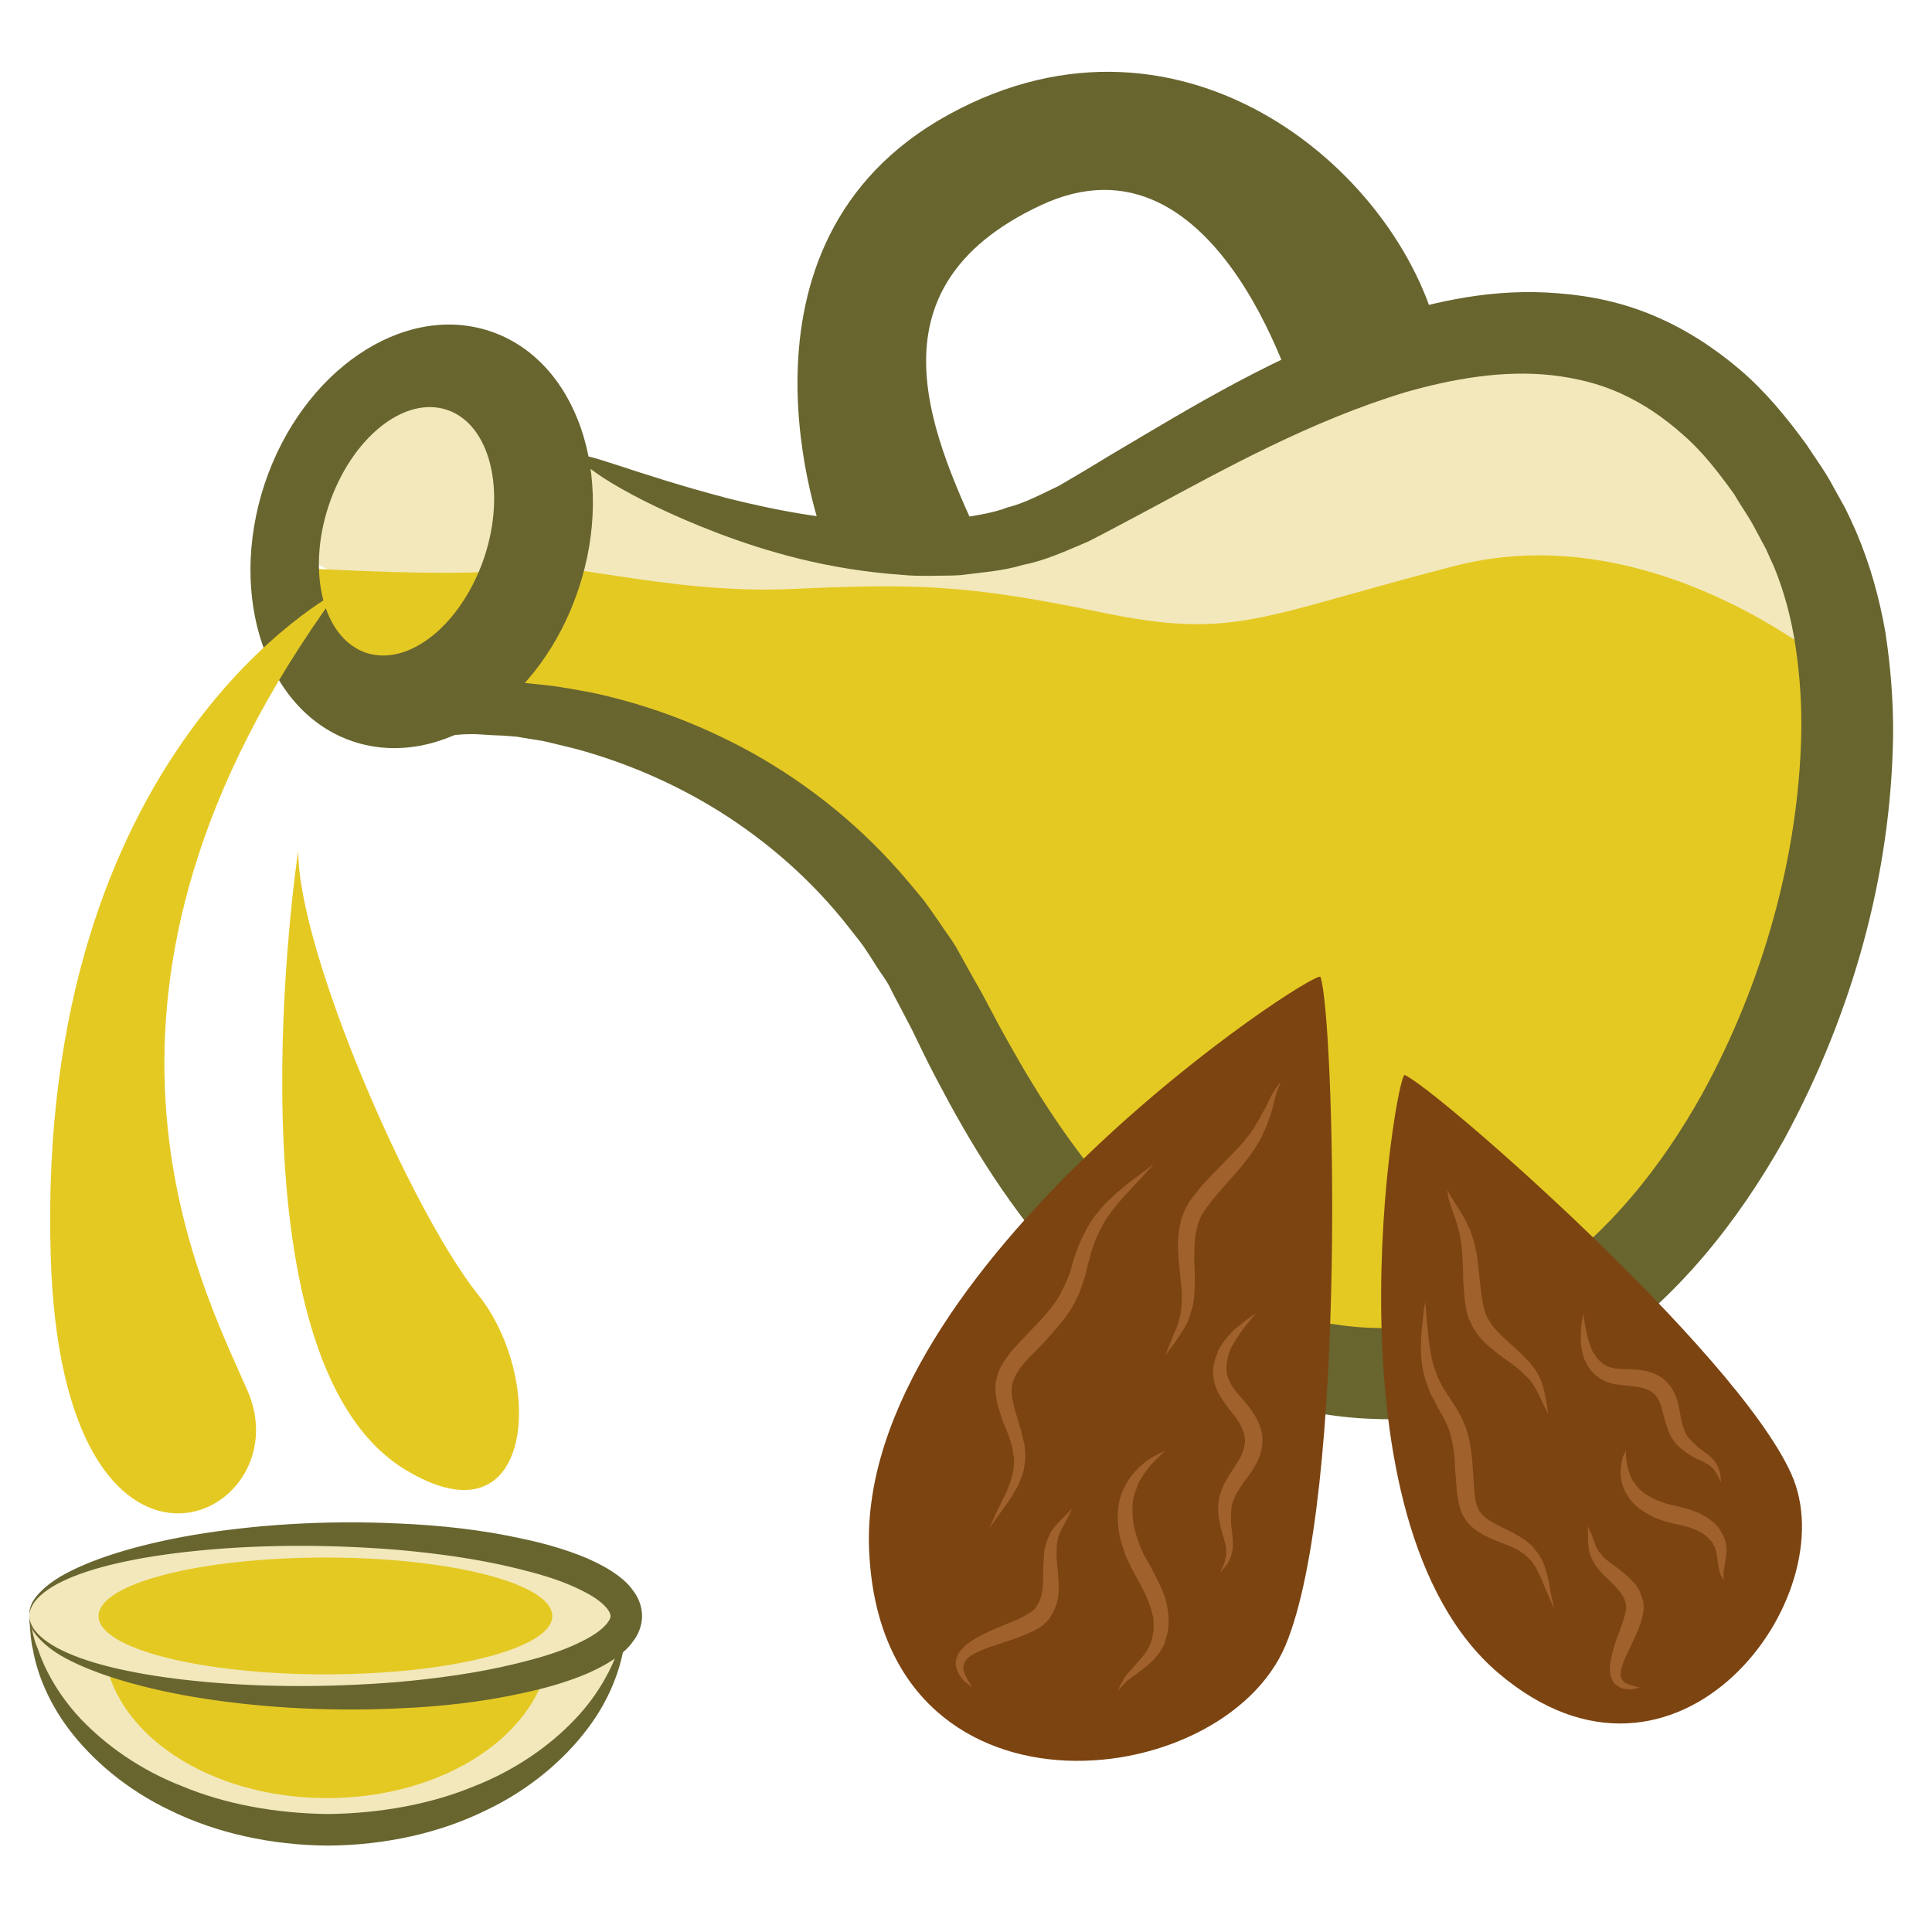 <?xml version="1.0" encoding="UTF-8" standalone="no"?>
<svg
   xmlns:dc="http://purl.org/dc/elements/1.1/"
   xmlns:cc="http://creativecommons.org/ns#"
   xmlns:rdf="http://www.w3.org/1999/02/22-rdf-syntax-ns#"
   xmlns:svg="http://www.w3.org/2000/svg"
   xmlns="http://www.w3.org/2000/svg"
   id="svg60"
   viewBox="0 0 5573.56 5573.56"
   style="clip-rule:evenodd;fill-rule:evenodd;image-rendering:optimizeQuality;shape-rendering:geometricPrecision;text-rendering:geometricPrecision"
   version="1.1"
   height="55.736mm"
   width="55.736mm"
   xml:space="preserve"><rect x="0" y="0" width="5573.56" height="5573.56" fill="#333333" stroke="none"/>
 <defs
   id="defs4">
  <style
   id="style2"
   type="text/css">
   <![CDATA[
    .str0 {stroke:white;stroke-width:70.56}
    .fil2 {fill:#68652F;fill-rule:nonzero}
    .fil4 {fill:#7C4411;fill-rule:nonzero}
    .fil5 {fill:#A0612D;fill-rule:nonzero}
    .fil3 {fill:#E5C923;fill-rule:nonzero}
    .fil1 {fill:#F2E8BB;fill-rule:nonzero}
    .fil0 {fill:white;fill-rule:nonzero}
   ]]>
  </style>
 </defs>
 <g
   transform="translate(-7722.72,-12387.72)"
   id="Vrstva_x0020_1">
  <polygon
   style="fill:#ffffff;fill-rule:nonzero;stroke:#ffffff;stroke-width:70.56"
   id="polygon7"
   points="7758,12423 13261,12423 13261,17926 7758,17926 "
   class="fil0 str0" />
  <path
   style="fill:#f2e8bb;fill-rule:nonzero"
   id="path9"
   d="m 8567,13977 73,-402 268,-85 243,12 183,268 61,-65 399,221 575,51 402,-97 389,-171 438,-255 500,-86 365,61 389,341 147,475 -134,305 c 0,0 -1072,-220 -1133,-195 -61,24 -1570,24 -1607,24 -36,0 -919,-222 -919,-222 l -432,-70 z"
   class="fil1" />
  <path
   style="fill:#f2e8bb;fill-rule:nonzero"
   id="path11"
   d="m 7808,17058 c 30,341 404,608 861,608 458,0 831,-267 862,-608 z"
   class="fil1" />
  <path
   style="fill:#68652f;fill-rule:nonzero"
   id="path13"
   d="m 9531,17058 c 0,0 -1,8 -2,23 -2,15 -1,39 -8,67 -11,58 -39,143 -105,229 -65,86 -165,174 -295,235 -129,63 -286,99 -452,100 -165,-1 -323,-37 -452,-100 -130,-61 -230,-149 -295,-235 -65,-86 -94,-171 -104,-229 -7,-28 -7,-52 -9,-67 -1,-15 -1,-23 -1,-23 0,0 2,7 5,22 4,15 7,38 19,65 18,54 56,130 125,203 70,73 168,145 292,193 122,51 267,78 420,80 153,-2 298,-29 421,-80 123,-48 222,-120 291,-193 70,-73 107,-149 126,-203 11,-27 14,-50 18,-65 4,-15 6,-22 6,-22 z"
   class="fil2" />
  <path
   style="fill:#e5c923;fill-rule:nonzero"
   id="path15"
   d="m 9309,17149 c -23,239 -302,426 -643,426 -341,0 -620,-187 -643,-426 l -16,-99 1309,-9 z"
   class="fil3" />
  <path
   style="fill:#e5c923;fill-rule:nonzero"
   id="path17"
   d="m 12999,14306 c 0,0 -510,-432 -1078,-286 -568,146 -633,215 -1023,134 -389,-81 -537,-83 -895,-67 -357,16 -694,-93 -791,-61 -97,32 -627,0 -627,0 l 73,243 331,102 357,81 584,211 374,373 c 0,0 195,374 227,423 33,48 341,389 341,389 l 325,276 406,195 389,-97 422,-195 309,-309 c 0,0 162,-422 178,-470 16,-49 114,-504 114,-504 z"
   class="fil3" />
  <path
   style="fill:#68652f;fill-rule:nonzero"
   id="path19"
   d="m 9395,13705 c 11,7 -15,79 -75,211 -30,66 -68,146 -114,241 -12,24 -24,48 -36,73 -6,12 -12,24 -18,36 -3,8 -6,15 -10,22 -6,14 -12,28 -19,42 -3,7 -6,14 -9,21 l -4,10 c -1,1 -2,3 -2,4 l 7,-1 c 35,-6 62,-8 100,-7 5,0 8,0 15,0 l 27,3 c 18,2 37,4 56,6 37,5 74,12 113,19 153,32 313,89 471,177 158,89 312,210 444,367 16,19 33,39 49,59 15,21 30,42 45,64 14,22 31,43 44,65 13,23 26,46 39,70 13,23 26,46 39,69 12,22 23,44 35,66 23,44 48,87 73,131 101,174 222,345 371,487 151,140 334,241 543,269 51,8 107,11 158,10 52,-1 103,-7 153,-19 101,-23 199,-68 290,-130 182,-126 335,-314 453,-526 178,-324 278,-690 286,-1036 2,-87 -4,-171 -16,-253 -12,-82 -33,-160 -62,-231 l -24,-53 -29,-54 c -18,-36 -42,-68 -62,-103 -46,-64 -93,-125 -149,-173 -55,-49 -114,-89 -178,-118 -63,-29 -131,-45 -201,-53 -139,-15 -283,10 -420,49 -274,83 -520,220 -747,342 -57,30 -112,60 -169,89 -64,27 -124,55 -187,67 -62,19 -123,22 -182,30 -29,2 -58,1 -86,2 -28,0 -56,0 -83,-3 -216,-15 -392,-68 -530,-120 -276,-106 -408,-206 -399,-221 9,-18 155,49 430,121 137,34 308,69 503,69 25,1 49,0 74,-3 25,-2 50,-3 75,-6 50,-11 102,-15 151,-34 52,-13 99,-39 148,-62 52,-30 105,-62 161,-96 222,-131 469,-285 775,-389 153,-49 323,-87 508,-71 92,7 186,27 275,65 90,38 173,92 247,155 74,63 135,138 192,216 26,40 55,79 77,121 l 35,63 c 11,22 22,46 32,69 40,94 67,192 84,290 15,99 23,199 22,298 -3,199 -32,399 -85,594 -53,195 -130,387 -230,571 -134,238 -308,458 -539,615 -115,78 -244,138 -382,168 -68,15 -138,23 -208,23 -69,0 -133,-4 -199,-15 -132,-20 -259,-62 -374,-123 -114,-61 -215,-138 -303,-223 -173,-171 -300,-363 -403,-552 -26,-48 -51,-95 -74,-142 -11,-23 -23,-47 -34,-70 -11,-21 -22,-42 -33,-63 -11,-21 -22,-41 -32,-62 -11,-20 -25,-38 -37,-57 -12,-19 -24,-38 -37,-57 -13,-18 -27,-35 -41,-53 -109,-140 -239,-251 -374,-336 -136,-85 -277,-143 -412,-180 -34,-8 -67,-17 -100,-24 -17,-3 -33,-5 -49,-8 l -24,-4 -38,-3 c -25,-1 -50,-2 -75,-4 -11,-1 -25,0 -39,0 -14,1 -28,2 -41,3 -56,2 -105,5 -152,8 l 1,-10 c 2,-5 6,-12 10,-17 l 19,-34 c 13,-22 26,-44 39,-65 25,-42 49,-82 72,-122 20,-33 39,-64 58,-95 15,-24 29,-47 43,-70 56,-89 104,-164 144,-224 81,-120 129,-181 140,-175 z"
   class="fil2" />
  <path
   style="fill:#68652f;fill-rule:nonzero"
   id="path21"
   d="m 9120,13995 c -65,193 -217,317 -341,276 -124,-42 -172,-232 -108,-425 65,-194 217,-317 341,-276 124,41 172,232 108,425 z m 16,-652 c -250,-83 -541,114 -650,441 -108,327 6,660 256,743 251,83 542,-114 650,-441 109,-327 -6,-660 -256,-743 z"
   class="fil2" />
  <path
   style="fill:#68652f;fill-rule:nonzero"
   id="path23"
   d="m 10098,13937 c 0,0 -319,-846 362,-1219 682,-374 1320,178 1418,665 l -161,47 -245,146 c 0,0 -227,-840 -747,-596 -519,243 -308,677 -161,995 h -478 z"
   class="fil2" />
  <path
   style="fill:#e5c923;fill-rule:nonzero"
   id="path25"
   d="m 8697,14095 c 0,0 -872,451 -828,1916 32,1087 730,763 568,389 -134,-307 -584,-1152 260,-2305 z"
   class="fil3" />
  <path
   style="fill:#e5c923;fill-rule:nonzero"
   id="path27"
   d="m 8583,14842 c 0,0 -222,1462 308,1785 374,228 406,-259 212,-503 -195,-243 -520,-990 -520,-1282 z"
   class="fil3" />
  <path
   style="fill:#f2e8bb;fill-rule:nonzero"
   id="path29"
   d="m 7807,17050 c 0,-131 385,-236 861,-236 476,0 862,105 862,236 0,130 -386,235 -862,235 -476,0 -861,-105 -861,-235 z"
   class="fil1" />
  <path
   style="fill:#68652f;fill-rule:nonzero"
   id="path31"
   d="m 7807,17050 c 0,-1 -1,14 12,35 13,20 41,44 83,64 84,41 218,71 384,88 166,17 366,21 586,3 110,-10 225,-25 340,-53 57,-14 115,-30 168,-54 26,-12 52,-25 72,-41 21,-16 33,-34 32,-42 1,-9 -11,-27 -32,-43 -20,-16 -46,-29 -72,-41 -53,-24 -111,-40 -168,-54 -115,-28 -230,-43 -340,-53 -220,-18 -420,-14 -586,3 -166,17 -300,47 -384,88 -42,20 -70,44 -83,64 -13,21 -12,36 -12,36 1,0 -3,-14 8,-38 12,-23 39,-50 80,-75 83,-49 217,-92 385,-121 168,-28 371,-44 597,-33 113,5 232,17 354,44 61,13 123,30 185,56 31,14 62,29 92,52 15,11 30,25 43,44 13,17 24,43 24,71 0,27 -11,53 -24,70 -13,19 -28,33 -43,44 -30,23 -61,38 -92,52 -62,26 -124,43 -185,56 -122,27 -241,39 -354,44 -226,11 -429,-5 -597,-33 -168,-29 -302,-72 -385,-121 -41,-25 -68,-53 -80,-75 -11,-24 -7,-38 -8,-37 z"
   class="fil2" />
  <path
   style="fill:#e5c923;fill-rule:nonzero"
   id="path33"
   d="m 8007,17050 c 0,-94 293,-169 654,-169 362,0 655,75 655,169 0,93 -293,168 -655,168 -361,0 -654,-75 -654,-168 z"
   class="fil3" />
  <path
   style="fill:#7c4411;fill-rule:nonzero"
   id="path35"
   d="m 11775,15489 c -24,-9 -246,1285 270,1725 516,439 1006,-220 845,-575 -160,-355 -1031,-1116 -1115,-1150 z"
   class="fil4" />
  <path
   style="fill:#a0612d;fill-rule:nonzero"
   id="path37"
   d="m 11834,16144 c 0,0 2,16 4,44 3,28 5,68 14,113 3,11 4,23 9,34 4,12 8,24 14,35 3,6 6,12 9,18 3,5 7,11 11,17 3,6 7,11 11,17 4,7 8,13 12,19 8,12 17,28 24,43 3,7 6,15 10,23 l 7,24 c 8,33 11,67 13,99 l 3,47 c 0,8 1,16 2,22 1,7 1,14 3,20 6,27 19,43 43,57 12,7 24,14 37,20 6,3 13,6 19,9 9,4 13,7 19,11 6,3 12,6 18,10 6,4 12,9 18,14 12,9 19,21 27,31 7,11 13,22 17,33 3,11 7,21 9,31 5,19 8,36 10,50 6,27 9,43 9,43 0,0 -2,-4 -5,-11 -3,-7 -8,-17 -13,-30 -6,-12 -12,-28 -19,-46 -4,-9 -9,-17 -13,-27 -5,-9 -11,-17 -18,-26 -8,-7 -15,-16 -25,-21 -4,-3 -9,-6 -13,-9 -7,-3 -13,-6 -19,-9 -6,-2 -14,-6 -18,-7 -6,-3 -13,-5 -20,-8 -14,-5 -28,-12 -42,-19 -7,-5 -15,-9 -22,-14 -7,-5 -14,-12 -21,-19 -6,-7 -10,-16 -16,-24 -4,-8 -6,-17 -9,-26 -3,-9 -3,-17 -5,-26 -2,-9 -3,-18 -3,-25 l -4,-48 c -1,-32 -3,-62 -10,-90 l -5,-21 -7,-20 c -6,-13 -11,-24 -19,-37 -4,-7 -7,-13 -11,-19 -3,-7 -7,-14 -10,-21 -4,-6 -7,-13 -11,-20 -2,-7 -5,-14 -7,-20 -11,-27 -16,-55 -18,-79 -2,-25 -1,-48 0,-67 1,-20 4,-37 5,-51 3,-28 6,-44 6,-44 z"
   class="fil5" />
  <path
   style="fill:#a0612d;fill-rule:nonzero"
   id="path39"
   d="m 11897,15819 c 0,0 2,3 4,7 3,5 6,13 12,21 5,8 12,18 19,30 8,12 17,27 24,43 3,8 8,15 11,25 3,9 6,19 9,29 2,11 4,21 7,32 1,10 3,21 4,32 2,21 5,43 7,65 2,11 2,22 5,33 l 2,16 1,4 v 0 c 0,-1 1,2 0,-2 v 1 1 l 1,2 2,8 c 3,13 7,19 11,27 5,8 9,16 16,24 13,15 29,30 44,44 16,14 31,27 46,43 14,13 28,31 37,47 5,8 8,17 11,24 3,8 5,16 7,23 3,14 5,26 7,36 3,20 5,32 5,32 0,0 -6,-11 -15,-29 -4,-9 -9,-20 -15,-32 -7,-13 -14,-25 -24,-38 -6,-5 -11,-12 -18,-17 -3,-3 -6,-6 -9,-9 -4,-3 -8,-6 -11,-9 -14,-11 -32,-23 -49,-36 -18,-14 -37,-28 -53,-47 -9,-9 -16,-21 -23,-32 -6,-13 -14,-27 -16,-37 l -2,-8 -1,-6 -1,-5 -3,-18 c -2,-12 -2,-23 -3,-35 -3,-23 -2,-46 -3,-67 -1,-21 -2,-41 -4,-60 -1,-9 -3,-17 -4,-26 -1,-8 -4,-17 -6,-26 -5,-16 -9,-30 -14,-43 -5,-13 -9,-26 -12,-36 -3,-9 -3,-17 -4,-23 -1,-5 -2,-8 -2,-8 z"
   class="fil5" />
  <path
   style="fill:#a0612d;fill-rule:nonzero"
   id="path41"
   d="m 12290,16178 c 0,0 2,11 5,30 4,19 8,46 20,74 1,3 3,6 5,9 0,1 2,3 1,2 l 2,2 4,6 c 5,8 9,11 15,17 12,10 25,15 42,18 17,2 38,1 61,3 24,2 50,8 73,24 25,19 37,44 44,67 7,23 8,45 13,62 5,18 10,33 20,45 5,5 13,14 18,18 5,5 11,10 18,15 6,5 13,10 19,14 6,5 12,11 17,16 4,6 8,12 11,17 2,6 4,12 6,17 3,9 2,17 3,22 0,6 1,8 1,8 0,0 -2,-2 -4,-7 -2,-5 -4,-12 -10,-19 -2,-4 -5,-8 -8,-12 -4,-4 -8,-8 -13,-12 -10,-6 -22,-12 -38,-19 -7,-4 -15,-9 -24,-14 -9,-6 -14,-11 -23,-18 -17,-15 -29,-36 -36,-58 -7,-21 -12,-42 -17,-60 -5,-18 -15,-33 -25,-40 -13,-10 -31,-15 -50,-17 -19,-3 -41,-4 -64,-8 -23,-5 -47,-19 -61,-36 -7,-8 -14,-19 -17,-26 l -3,-6 -2,-3 c -1,-3 -1,-3 -1,-4 -2,-5 -3,-10 -4,-14 -5,-18 -5,-34 -5,-47 0,-14 1,-26 2,-36 3,-19 5,-30 5,-30 z"
   class="fil5" />
  <path
   style="fill:#a0612d;fill-rule:nonzero"
   id="path43"
   d="m 12413,16571 c 0,0 0,9 1,24 1,7 2,15 4,25 2,9 6,20 10,30 5,10 12,20 20,29 8,9 18,17 30,24 11,7 25,13 39,18 7,2 14,5 22,7 5,1 15,3 23,5 16,4 33,8 50,15 l 13,5 12,7 c 8,3 16,10 23,15 8,5 14,13 20,19 5,7 9,16 13,23 l 2,2 v 1 l 1,2 v 0 0 l 1,2 1,5 c 1,3 3,6 3,10 2,9 3,18 2,24 0,15 -3,26 -4,36 -2,10 -4,18 -4,26 -1,14 1,22 1,22 0,0 -1,-1 -3,-5 -2,-3 -6,-8 -8,-16 -3,-7 -4,-17 -6,-27 -2,-11 -2,-22 -5,-33 -1,-6 -3,-10 -4,-15 -1,-2 -3,-5 -5,-8 l -2,-5 -1,-1 v 0 -1 c 0,0 1,3 1,2 l -1,-1 -1,-1 c -8,-10 -16,-18 -27,-25 -11,-7 -24,-12 -38,-17 -14,-4 -30,-8 -46,-11 -9,-3 -15,-4 -26,-7 -8,-3 -17,-6 -25,-9 -17,-8 -32,-17 -47,-27 -14,-11 -26,-25 -35,-39 -9,-14 -14,-29 -17,-43 -5,-27 0,-50 4,-65 2,-7 5,-12 7,-16 1,-4 2,-6 2,-6 z"
   class="fil5" />
  <path
   style="fill:#a0612d;fill-rule:nonzero"
   id="path45"
   d="m 12303,16791 c 0,0 1,2 3,6 1,4 5,9 8,17 2,7 6,17 10,27 2,4 3,10 6,14 2,2 3,4 4,7 l 1,1 c 0,0 1,2 1,1 v 1 l 4,4 c 4,4 8,11 13,15 6,4 9,8 15,12 12,9 25,18 38,29 7,6 14,11 21,19 l 11,11 c 3,4 6,8 9,13 6,9 10,19 13,30 1,3 2,5 3,9 l 1,7 c 1,7 1,15 0,20 -3,22 -9,40 -16,57 -7,17 -15,33 -22,48 -7,15 -14,29 -19,42 -5,14 -9,26 -9,36 0,10 3,17 10,23 7,5 16,8 23,10 7,2 13,4 18,5 4,1 6,1 6,1 0,-1 -9,3 -25,5 -8,0 -19,1 -31,-4 -6,-3 -13,-7 -19,-13 -5,-6 -9,-15 -11,-23 -4,-17 -2,-34 2,-50 3,-16 8,-33 13,-49 6,-15 12,-32 18,-48 5,-16 10,-32 12,-45 0,-4 0,-6 0,-7 l -1,-7 c 0,0 -1,-2 -1,-4 -2,-6 -3,-12 -7,-18 l -6,-9 -6,-8 c -5,-6 -11,-12 -16,-18 -12,-11 -24,-22 -35,-34 -5,-6 -11,-14 -16,-20 -5,-7 -7,-13 -11,-19 -6,-14 -10,-29 -10,-40 -2,-12 -1,-21 -1,-29 -1,-16 -1,-25 -1,-25 z"
   class="fil5" />
  <path
   style="fill:#7c4411;fill-rule:nonzero"
   id="path47"
   d="m 11532,15206 c -11,-28 -1337,837 -1302,1653 34,816 1018,709 1201,276 182,-433 140,-1826 101,-1929 z"
   class="fil4" />
  <path
   style="fill:#a0612d;fill-rule:nonzero"
   id="path49"
   d="m 11052,15745 c 0,0 -13,14 -35,39 -23,25 -58,59 -91,103 -8,12 -17,23 -23,37 -7,13 -15,26 -20,41 -3,7 -5,15 -8,22 -3,8 -5,16 -7,24 -2,8 -4,16 -7,24 -2,9 -4,18 -6,27 -4,16 -12,36 -18,55 -5,9 -9,18 -13,27 l -15,26 c -23,34 -50,63 -76,92 -27,28 -55,53 -73,81 -9,14 -15,28 -18,42 -2,14 -1,30 3,46 3,16 8,33 13,49 2,8 5,16 7,24 l 3,8 1,6 3,12 c 2,8 4,16 6,24 1,9 2,17 2,26 2,18 -2,34 -4,49 -4,15 -10,29 -15,42 -7,12 -13,23 -19,33 -13,20 -25,37 -35,50 -20,28 -31,44 -31,44 0,0 2,-5 6,-13 4,-8 9,-21 16,-36 8,-15 16,-33 27,-54 5,-11 8,-22 13,-34 4,-12 7,-24 9,-37 0,-13 3,-27 -1,-40 -1,-7 -2,-14 -3,-21 -2,-7 -5,-15 -7,-23 l -4,-12 -2,-6 v 0 l -1,-1 c 1,1 0,-2 1,1 l -1,-1 -1,-3 c -3,-8 -6,-16 -10,-24 -6,-17 -12,-34 -17,-53 -5,-19 -8,-40 -6,-62 3,-23 12,-45 23,-62 23,-36 53,-63 78,-91 27,-27 52,-54 72,-83 l 14,-22 c 3,-8 7,-16 11,-23 7,-16 14,-30 19,-48 2,-9 5,-17 7,-26 3,-9 6,-17 9,-26 3,-8 6,-17 10,-25 3,-8 7,-16 11,-23 7,-16 16,-31 25,-44 9,-14 20,-25 29,-37 20,-22 41,-40 59,-55 18,-15 34,-27 48,-37 27,-21 42,-32 42,-32 z"
   class="fil5" />
  <path
   style="fill:#a0612d;fill-rule:nonzero"
   id="path51"
   d="m 11417,15509 c 0,0 -1,3 -3,9 -2,6 -7,15 -10,27 -3,12 -7,26 -11,42 -4,16 -11,35 -19,55 -5,9 -8,19 -14,30 -6,10 -12,21 -19,32 -7,10 -14,20 -22,30 -8,10 -16,21 -25,31 -17,19 -35,39 -52,59 -9,11 -18,20 -26,31 l -12,16 -3,4 v 0 c 0,-1 -1,2 1,-2 v 1 l -1,1 -1,2 -6,9 c -9,13 -11,22 -15,32 -2,6 -3,12 -4,18 -2,6 -3,12 -4,18 -3,24 -3,50 -3,75 1,26 3,51 1,77 0,11 -1,23 -3,35 -1,12 -5,24 -8,34 -3,11 -7,21 -11,30 -5,9 -9,17 -14,24 -9,15 -18,27 -25,37 -15,20 -23,31 -23,31 0,0 5,-14 14,-36 5,-11 10,-25 17,-40 6,-16 11,-33 14,-52 1,-10 2,-20 2,-30 0,-5 0,-10 0,-16 0,-6 0,-12 -1,-17 -1,-22 -5,-48 -7,-74 -2,-26 -5,-54 -1,-84 0,-7 1,-15 3,-22 2,-8 3,-15 5,-23 6,-16 13,-33 20,-43 l 5,-9 2,-2 1,-1 1,-3 4,-4 13,-17 c 9,-12 19,-22 28,-32 19,-21 38,-39 56,-58 9,-9 18,-18 26,-27 9,-9 16,-17 24,-26 7,-9 13,-17 20,-25 6,-9 12,-19 17,-28 6,-8 10,-16 14,-25 5,-8 9,-15 13,-23 7,-15 14,-29 20,-40 6,-11 13,-18 16,-23 4,-5 6,-8 6,-8 z"
   class="fil5" />
  <path
   style="fill:#a0612d;fill-rule:nonzero"
   id="path53"
   d="m 11346,16176 c 0,0 -9,10 -23,28 -14,18 -35,44 -51,77 -2,4 -3,9 -5,13 l -1,3 c 1,-1 0,2 0,3 l -2,8 c -3,11 -3,18 -3,28 0,19 7,37 19,55 12,17 30,35 47,57 16,22 33,49 37,81 4,36 -8,67 -23,91 -14,25 -32,44 -43,63 -12,19 -21,37 -23,56 0,10 -2,23 -1,31 0,9 0,19 2,29 1,9 2,19 3,28 1,9 0,19 0,28 -2,8 -3,16 -5,23 -3,7 -6,13 -9,19 -6,10 -13,16 -17,21 -4,5 -6,8 -6,8 0,0 1,-3 4,-9 2,-6 7,-14 10,-24 1,-6 2,-12 4,-18 0,-6 0,-13 0,-21 -2,-14 -7,-30 -13,-50 -3,-9 -5,-20 -7,-32 -3,-13 -2,-22 -3,-35 0,-26 9,-54 22,-77 13,-23 28,-44 40,-64 11,-20 17,-42 15,-59 -2,-21 -13,-41 -26,-60 -15,-19 -32,-39 -46,-63 -15,-24 -22,-54 -19,-80 2,-13 5,-27 9,-36 l 3,-7 1,-5 2,-4 c 3,-5 6,-10 9,-15 11,-18 25,-31 36,-43 13,-11 24,-20 33,-27 19,-14 30,-21 30,-21 z"
   class="fil5" />
  <path
   style="fill:#a0612d;fill-rule:nonzero"
   id="path55"
   d="m 11085,16572 c 0,0 -2,2 -6,6 -5,4 -11,10 -19,18 -8,8 -17,17 -26,29 -9,11 -18,25 -26,40 -7,17 -14,34 -17,53 -2,20 -2,40 1,61 3,21 10,43 18,65 4,10 9,21 14,32 5,8 12,21 18,31 12,23 24,45 34,70 11,24 16,51 18,78 1,13 -1,26 -2,39 -3,12 -7,24 -10,35 l -1,3 v 0 l -1,2 v 0 l -1,1 -1,3 -4,7 c -3,5 -5,9 -9,14 -8,10 -15,19 -23,25 -14,14 -29,23 -41,33 -12,9 -23,16 -31,24 -8,7 -13,14 -17,18 -3,5 -5,8 -5,8 0,0 1,-3 3,-9 2,-5 5,-14 12,-23 5,-11 14,-21 25,-33 10,-12 22,-24 33,-38 6,-7 10,-14 14,-21 4,-6 9,-20 11,-26 1,-9 4,-19 5,-29 -1,-10 0,-20 -1,-30 -3,-20 -10,-41 -19,-62 -9,-21 -21,-42 -33,-64 -6,-12 -12,-21 -18,-35 -6,-12 -11,-24 -15,-36 -9,-25 -15,-51 -17,-77 -2,-25 0,-51 6,-74 6,-23 18,-43 29,-60 12,-16 25,-29 37,-39 12,-10 24,-18 34,-23 10,-6 18,-9 23,-12 6,-2 8,-4 8,-4 z"
   class="fil5" />
  <path
   style="fill:#a0612d;fill-rule:nonzero"
   id="path57"
   d="m 10815,16740 c 0,0 -1,3 -3,8 -2,4 -5,11 -10,20 -4,8 -10,18 -16,30 -3,6 -6,12 -8,18 -3,6 -4,11 -5,20 -2,9 -2,14 -2,23 0,8 0,16 0,25 1,18 4,37 5,58 1,21 3,44 -4,69 -4,12 -8,24 -16,36 -2,3 -2,4 -5,9 l -5,6 c -6,6 -12,12 -17,16 -21,15 -43,23 -63,31 -21,9 -41,14 -60,21 -19,6 -37,12 -53,19 -16,7 -30,14 -39,23 -9,8 -13,18 -12,29 1,11 6,22 11,30 4,8 8,14 11,18 3,5 4,7 4,7 0,0 -2,-2 -6,-5 -4,-3 -10,-7 -18,-14 -6,-7 -15,-16 -20,-31 -3,-7 -5,-16 -4,-26 2,-9 5,-19 11,-27 12,-16 28,-28 45,-38 17,-10 35,-19 54,-27 19,-8 38,-16 58,-24 18,-8 37,-17 51,-27 4,-3 5,-4 7,-6 l 5,-6 c 0,0 2,-3 3,-5 5,-7 8,-14 11,-23 5,-16 7,-35 7,-54 0,-20 0,-40 2,-59 0,-10 1,-20 3,-29 2,-9 5,-20 8,-27 3,-7 7,-17 11,-23 5,-7 9,-13 14,-18 9,-10 17,-18 24,-25 13,-13 21,-22 21,-22 z"
   class="fil5" />
 </g>
</svg>